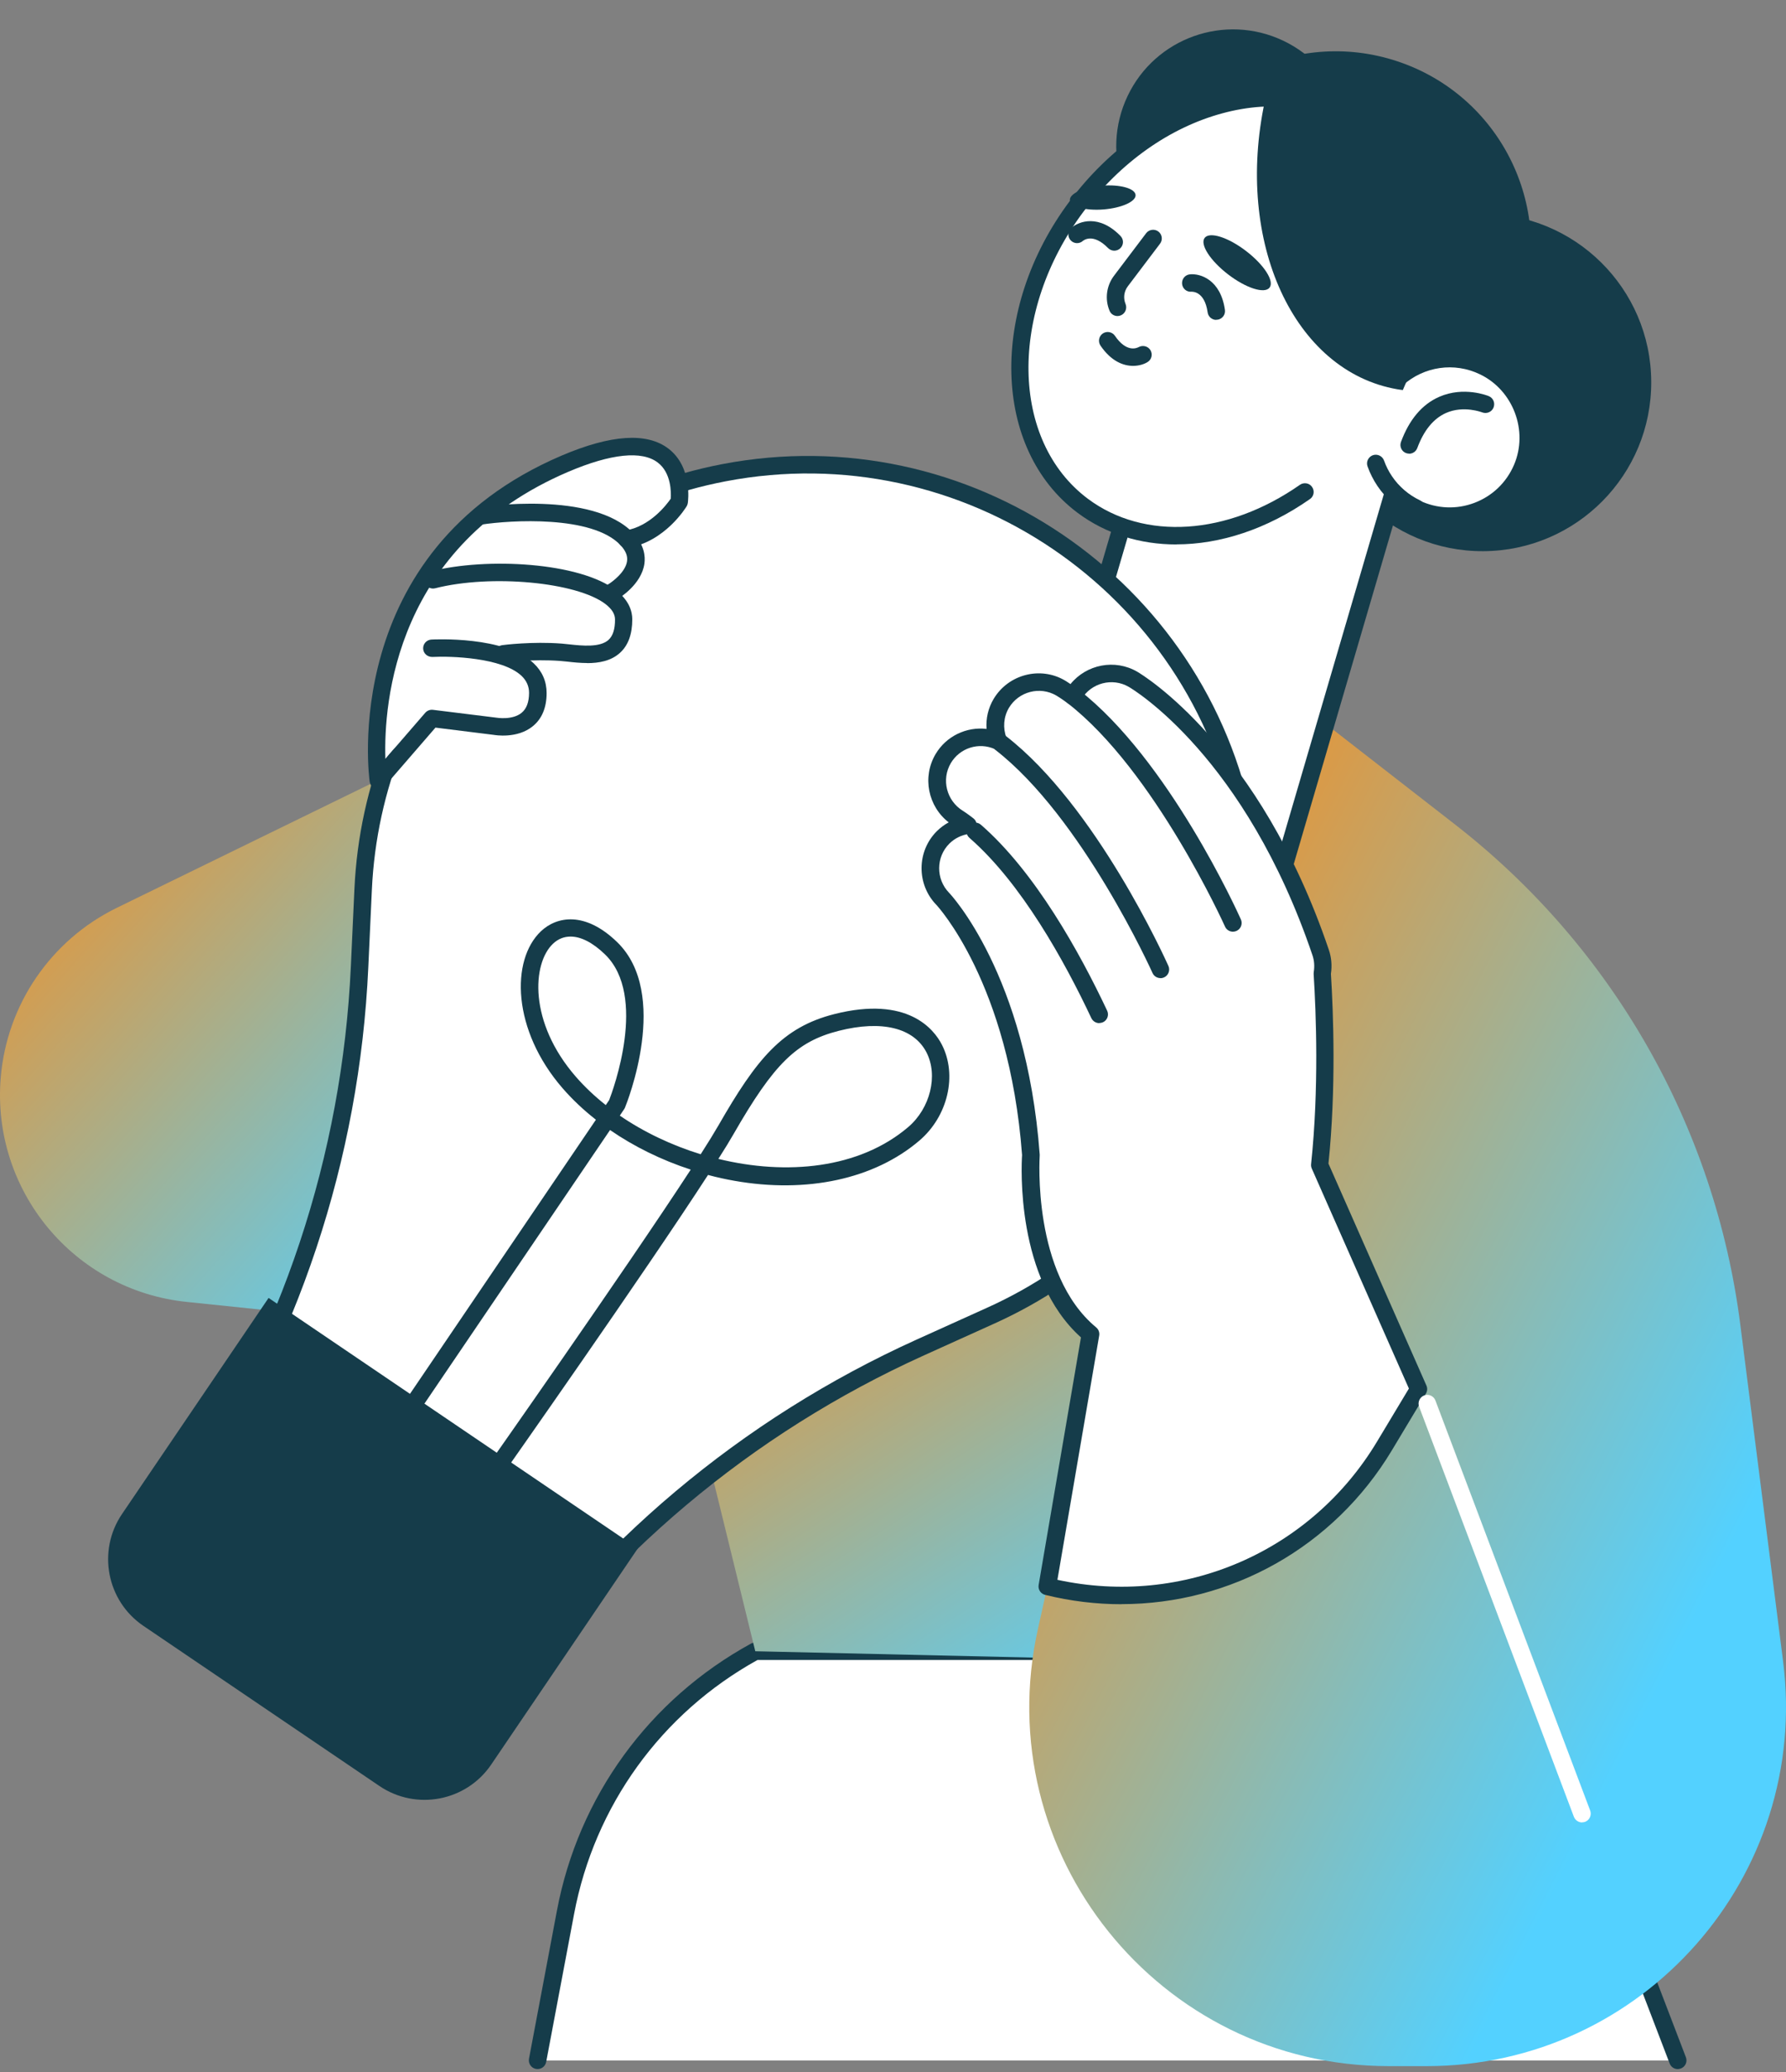 <svg width="100" height="116" viewBox="0 0 100 116" fill="none" xmlns="http://www.w3.org/2000/svg">
<rect x="0" y="0" width="100" height="116" fill="#808080" stroke="none"/>
<path d="M30.102 115.349L31.666 107.065C32.838 100.847 36.736 95.483 42.29 92.45H85.173L93.946 115.354H30.102V115.349Z" fill="white"/>
<path d="M93.941 115.838C93.745 115.838 93.56 115.721 93.486 115.525L84.835 92.934H42.412C37.024 95.918 33.287 101.096 32.144 107.153L30.581 115.438C30.532 115.701 30.278 115.877 30.009 115.828C29.745 115.779 29.57 115.525 29.619 115.257L31.182 106.972C32.383 100.583 36.345 95.137 42.05 92.015C42.123 91.976 42.202 91.957 42.285 91.957H85.168C85.368 91.957 85.553 92.084 85.622 92.269L94.395 115.174C94.493 115.428 94.366 115.706 94.112 115.804C94.053 115.823 93.994 115.838 93.936 115.838H93.941Z" fill="#153C4A"/>
<path d="M36.438 68.569L42.289 92.445L85.172 93.422L90.043 61.256L36.438 68.569Z" fill="url(#paint0_linear_171_13318)"/>
<path d="M38.279 35.323L6.534 50.827C2.85 52.63 0.384 56.235 0.042 60.318C-0.491 66.644 4.135 72.232 10.451 72.887L38.719 75.822L38.284 35.323H38.279Z" fill="url(#paint1_linear_171_13318)"/>
<path d="M71.852 38.679L81.48 46.167C90.297 53.025 96.036 63.093 97.443 74.171L99.837 93.011C101.365 105.038 91.992 115.672 79.873 115.672H77.763C64.891 115.672 55.327 103.753 58.116 91.189L58.644 88.816L71.857 38.679H71.852Z" fill="url(#paint2_linear_171_13318)"/>
<path d="M85.174 17.229C87.065 11.495 83.949 5.314 78.216 3.424C72.482 1.533 66.301 4.648 64.41 10.382C62.519 16.116 65.635 22.297 71.368 24.188C77.102 26.079 83.283 22.963 85.174 17.229Z" fill="#153C4A"/>
<path d="M83.053 30.858C88.27 30.832 92.479 26.582 92.454 21.364C92.428 16.147 88.178 11.938 82.961 11.964C77.743 11.989 73.534 16.239 73.56 21.457C73.585 26.674 77.835 30.883 83.053 30.858Z" fill="#153C4A"/>
<path d="M78.222 21.206C79.511 20.048 81.421 19.711 83.082 20.512C85.178 21.519 86.135 24.073 85.222 26.213C84.23 28.528 81.529 29.535 79.277 28.465C78.793 28.235 78.378 27.927 78.022 27.566L71.793 48.819L66.103 47.149C61.79 45.884 59.318 41.365 60.583 37.052L66.254 17.694L78.222 21.201V21.206Z" fill="white"/>
<path d="M71.793 49.313C71.749 49.313 71.7 49.308 71.656 49.293L65.966 47.623C63.753 46.973 61.926 45.503 60.822 43.485C59.718 41.463 59.464 39.133 60.114 36.92L65.785 17.567C65.819 17.445 65.907 17.337 66.019 17.274C66.132 17.21 66.268 17.201 66.391 17.235L78.104 20.669C79.574 19.492 81.577 19.252 83.292 20.078C85.617 21.196 86.682 24.039 85.671 26.408C85.143 27.649 84.156 28.592 82.901 29.066C81.645 29.544 80.283 29.486 79.066 28.909C78.788 28.777 78.524 28.621 78.28 28.436L72.267 48.961C72.233 49.083 72.145 49.191 72.032 49.254C71.959 49.293 71.881 49.313 71.798 49.313H71.793ZM66.586 18.309L61.051 37.194C60.475 39.153 60.7 41.224 61.682 43.017C62.663 44.809 64.28 46.113 66.239 46.685L71.461 48.214L77.552 27.429C77.601 27.263 77.733 27.136 77.904 27.092C78.07 27.048 78.251 27.102 78.373 27.224C78.7 27.561 79.076 27.83 79.486 28.025C80.459 28.484 81.548 28.533 82.554 28.152C83.56 27.771 84.347 27.014 84.772 26.023C85.583 24.127 84.728 21.851 82.867 20.957C81.43 20.263 79.736 20.508 78.544 21.573C78.417 21.685 78.241 21.724 78.08 21.68L66.581 18.309H66.586Z" fill="#153C4A"/>
<path d="M78.901 25.397C78.847 25.397 78.788 25.387 78.73 25.368C78.476 25.275 78.349 24.992 78.442 24.742C78.906 23.487 79.624 22.637 80.581 22.217C81.959 21.611 83.307 22.154 83.36 22.178C83.609 22.281 83.727 22.564 83.624 22.818C83.522 23.067 83.238 23.184 82.989 23.087C82.989 23.087 81.954 22.681 80.962 23.121C80.263 23.433 79.721 24.093 79.355 25.084C79.282 25.28 79.096 25.402 78.896 25.402L78.901 25.397Z" fill="#153C4A"/>
<path d="M63.133 5.38C61.584 8.643 62.971 12.545 66.234 14.094C69.497 15.642 73.4 14.255 74.949 10.992C76.497 7.729 75.11 3.826 71.847 2.278C68.584 0.729 64.681 2.117 63.133 5.38Z" fill="#153C4A"/>
<path d="M79.291 28.939C79.223 28.939 79.149 28.924 79.081 28.89C78.29 28.514 77.611 27.932 77.122 27.205C76.893 26.863 76.707 26.496 76.57 26.11C76.477 25.856 76.614 25.578 76.868 25.485C77.122 25.397 77.401 25.529 77.493 25.783C77.606 26.096 77.752 26.389 77.938 26.662C78.329 27.244 78.871 27.708 79.506 28.011C79.75 28.128 79.853 28.416 79.736 28.66C79.652 28.836 79.477 28.939 79.296 28.939H79.291Z" fill="#153C4A"/>
<path d="M79.238 19.306C80.825 14.568 79.887 9.707 76.463 7.148C71.901 3.733 64.662 5.707 60.285 11.554C55.908 17.401 56.065 24.904 60.622 28.318C64.041 30.878 68.97 30.409 73.068 27.546L79.233 19.306H79.238Z" fill="white"/>
<path d="M65.873 30.482C63.841 30.482 61.921 29.896 60.334 28.709C55.566 25.138 55.366 17.313 59.894 11.261C62.073 8.345 65.013 6.269 68.174 5.409C71.378 4.539 74.426 5.018 76.751 6.757C80.249 9.375 81.407 14.363 79.697 19.462C79.609 19.716 79.335 19.853 79.076 19.77C78.823 19.682 78.681 19.409 78.769 19.15C80.342 14.455 79.321 9.898 76.165 7.539C74.084 5.98 71.334 5.555 68.428 6.347C65.477 7.148 62.722 9.102 60.671 11.842C56.465 17.459 56.573 24.674 60.91 27.923C64.066 30.282 68.726 29.979 72.785 27.141C73.005 26.99 73.313 27.038 73.464 27.263C73.62 27.483 73.567 27.791 73.342 27.942C70.934 29.627 68.316 30.477 65.863 30.477L65.873 30.482Z" fill="#153C4A"/>
<path d="M78.544 21.836C78.441 21.822 78.334 21.812 78.231 21.792C72.443 20.786 69.126 13.562 70.821 5.658C70.841 5.57 70.865 5.482 70.885 5.394C73.019 5.238 75.046 5.756 76.692 7.031C80.517 9.991 81.123 16.106 78.544 21.841V21.836Z" fill="#153C4A"/>
<path d="M63.582 10.914C63.612 11.28 62.81 11.642 61.794 11.725C60.779 11.808 59.933 11.573 59.904 11.207C59.875 10.841 60.676 10.474 61.692 10.396C62.708 10.313 63.553 10.548 63.582 10.914Z" fill="#153C4A"/>
<path d="M71.085 16.102C70.807 16.463 69.771 16.136 68.765 15.364C67.759 14.592 67.173 13.679 67.451 13.317C67.73 12.956 68.765 13.283 69.771 14.055C70.778 14.827 71.364 15.74 71.085 16.102Z" fill="#153C4A"/>
<path d="M62.571 17.694C62.381 17.694 62.195 17.582 62.122 17.391C61.853 16.746 61.951 15.999 62.371 15.442L64.173 13.058C64.335 12.844 64.642 12.8 64.857 12.961C65.072 13.122 65.116 13.43 64.95 13.645L63.148 16.028C62.932 16.317 62.884 16.683 63.02 17.015C63.123 17.264 63.006 17.552 62.757 17.655C62.698 17.679 62.635 17.694 62.571 17.694Z" fill="#153C4A"/>
<path d="M68.1 17.909C67.861 17.909 67.651 17.733 67.617 17.489C67.446 16.277 66.743 16.336 66.718 16.331C66.445 16.36 66.21 16.16 66.186 15.892C66.161 15.623 66.357 15.383 66.625 15.359C67.197 15.3 68.345 15.652 68.584 17.347C68.623 17.616 68.438 17.86 68.169 17.899C68.144 17.899 68.12 17.899 68.1 17.899V17.909Z" fill="#153C4A"/>
<path d="M62.395 14.035C62.268 14.035 62.141 13.986 62.043 13.889C61.188 13.014 60.656 13.469 60.631 13.488C60.431 13.669 60.118 13.649 59.943 13.449C59.762 13.249 59.781 12.936 59.982 12.761C60.411 12.38 61.54 11.979 62.737 13.21C62.927 13.405 62.922 13.713 62.727 13.899C62.634 13.991 62.507 14.035 62.385 14.035H62.395Z" fill="#153C4A"/>
<path d="M63.441 20.483C62.893 20.483 62.214 20.224 61.618 19.35C61.467 19.125 61.526 18.822 61.745 18.671C61.97 18.52 62.273 18.578 62.425 18.798C63.069 19.746 63.641 19.492 63.753 19.433C63.988 19.306 64.281 19.379 64.418 19.609C64.549 19.838 64.481 20.131 64.256 20.268C64.071 20.386 63.782 20.483 63.441 20.483Z" fill="#153C4A"/>
<path d="M40.531 26.467C29.208 28.636 20.855 38.288 20.327 49.806L20.127 54.144C19.639 64.792 16.215 75.099 10.231 83.926L9.742 84.649L27.024 96.372L27.513 95.649C33.497 86.827 41.81 79.832 51.526 75.441L55.483 73.653C65.99 68.905 71.866 57.573 69.697 46.255C67.109 32.739 54.047 23.878 40.531 26.472V26.467Z" fill="white"/>
<path d="M27.03 96.851C26.937 96.851 26.839 96.822 26.756 96.768L9.474 85.045C9.367 84.971 9.293 84.859 9.269 84.732C9.245 84.605 9.269 84.473 9.342 84.366L9.831 83.643C15.766 74.889 19.16 64.68 19.644 54.114L19.844 49.777C20.382 37.99 28.852 28.206 40.443 25.983C54.204 23.346 67.544 32.397 70.181 46.157C72.404 57.749 66.445 69.238 55.688 74.093L51.732 75.881C42.094 80.238 33.859 87.165 27.924 95.918L27.435 96.641C27.342 96.783 27.186 96.856 27.03 96.856V96.851ZM10.427 84.512L26.903 95.688L27.118 95.371C33.155 86.471 41.528 79.422 51.331 74.992L55.288 73.204C65.629 68.534 71.359 57.485 69.224 46.343C66.689 33.11 53.867 24.41 40.629 26.946C29.487 29.08 21.339 38.488 20.821 49.826L20.621 54.163C20.133 64.91 16.679 75.295 10.642 84.195L10.427 84.512Z" fill="#153C4A"/>
<path d="M15.038 72.664L35.711 86.687L27.504 98.787C26.108 100.844 23.304 101.385 21.242 99.987L8.031 91.025C5.974 89.63 5.433 86.825 6.831 84.763L15.038 72.664Z" fill="#153C4A"/>
<path d="M27.528 83.071C27.431 83.071 27.333 83.042 27.25 82.983C27.03 82.827 26.977 82.524 27.133 82.304C27.226 82.172 34.983 71.143 38.675 65.481C37.044 64.949 35.5 64.192 34.157 63.264L23.288 79.285C23.137 79.51 22.834 79.569 22.61 79.417C22.385 79.266 22.326 78.963 22.478 78.738L33.366 62.687C32.672 62.145 32.047 61.554 31.5 60.924C28.672 57.666 28.588 53.748 30.288 52.136C31.177 51.296 32.76 51.008 34.548 52.737C37.547 55.634 35.1 61.754 34.992 62.013C34.978 62.042 34.963 62.077 34.943 62.101L34.704 62.458C36.052 63.381 37.606 64.118 39.232 64.621C39.652 63.967 39.989 63.415 40.224 63.01C42.358 59.292 43.8 57.509 46.721 56.772C50.819 55.736 52.294 57.622 52.734 58.481C53.613 60.186 53.076 62.497 51.473 63.859C48.953 66.009 45.177 66.825 41.118 66.106C40.624 66.019 40.131 65.911 39.643 65.779C36.052 71.319 28.305 82.329 27.924 82.871C27.831 83.008 27.68 83.076 27.523 83.076L27.528 83.071ZM40.219 64.88C44.029 65.813 48.103 65.437 50.848 63.102C52.089 62.047 52.538 60.206 51.874 58.916C51.161 57.539 49.373 57.099 46.965 57.71C44.601 58.31 43.335 59.551 41.074 63.488C40.864 63.855 40.575 64.328 40.219 64.885V64.88ZM31.944 52.434C31.578 52.434 31.246 52.566 30.962 52.835C29.8 53.934 29.585 57.221 32.237 60.274C32.731 60.841 33.292 61.373 33.918 61.867L34.108 61.588C34.318 61.046 36.277 55.756 33.874 53.431C33.19 52.771 32.53 52.434 31.949 52.434H31.944Z" fill="#153C4A"/>
<path d="M73.889 65.222C74.343 60.924 74.163 56.532 74.031 54.495C74.094 54.114 74.075 53.714 73.943 53.323C70.118 42.03 63.709 38.185 63.441 38.024C62.283 37.35 60.808 37.741 60.119 38.889C60.099 38.918 60.095 38.952 60.075 38.982C59.675 38.688 59.425 38.537 59.377 38.513C58.219 37.839 56.744 38.229 56.06 39.377C55.664 40.042 55.635 40.813 55.889 41.487C54.775 40.994 53.451 41.39 52.812 42.464C52.128 43.617 52.504 45.112 53.652 45.806C53.661 45.81 53.857 45.938 54.189 46.196C53.686 46.27 53.197 46.489 52.807 46.875C51.854 47.818 51.849 49.362 52.787 50.319C52.831 50.363 56.983 54.735 57.721 64.661C57.721 64.661 57.208 71.494 61.052 74.679L58.634 88.811C65.976 90.613 73.63 87.424 77.518 80.941L79.424 77.766L73.884 65.218L73.889 65.222Z" fill="white"/>
<path d="M62.801 89.812C61.384 89.812 59.948 89.641 58.522 89.289C58.273 89.231 58.111 88.987 58.155 88.733L60.524 74.874C56.866 71.592 57.188 65.271 57.227 64.665C56.504 55.028 52.469 50.705 52.43 50.661C51.312 49.513 51.322 47.657 52.46 46.528C52.66 46.333 52.88 46.167 53.119 46.04C51.961 45.146 51.624 43.5 52.386 42.215C52.987 41.204 54.12 40.676 55.239 40.808C55.195 40.222 55.332 39.636 55.635 39.128C56.455 37.755 58.243 37.286 59.621 38.093C59.65 38.112 59.762 38.175 59.938 38.298C60.832 37.194 62.425 36.876 63.68 37.609C63.958 37.77 70.523 41.717 74.402 53.172C74.548 53.597 74.588 54.051 74.519 54.52C74.656 56.708 74.817 60.938 74.382 65.144L79.868 77.571C79.931 77.717 79.922 77.883 79.838 78.02L77.933 81.195C74.666 86.637 68.906 89.807 62.791 89.807L62.801 89.812ZM59.201 88.444C66.235 89.973 73.386 86.901 77.108 80.697L78.886 77.737L73.449 65.423C73.415 65.344 73.4 65.261 73.41 65.173C73.855 60.958 73.689 56.694 73.552 54.53C73.552 54.49 73.552 54.456 73.557 54.422C73.611 54.09 73.586 53.777 73.488 53.484C69.727 42.371 63.465 38.605 63.201 38.454C62.283 37.922 61.096 38.229 60.549 39.148C60.544 39.162 60.524 39.206 60.515 39.221C60.446 39.343 60.329 39.436 60.192 39.465C60.055 39.499 59.909 39.465 59.797 39.382C59.391 39.084 59.152 38.942 59.142 38.938C58.224 38.405 57.037 38.713 56.489 39.631C56.192 40.134 56.143 40.75 56.353 41.316C56.421 41.502 56.372 41.707 56.231 41.844C56.089 41.981 55.879 42.015 55.698 41.937C54.799 41.536 53.744 41.873 53.241 42.718C52.694 43.637 52.997 44.833 53.915 45.395C53.93 45.405 54.145 45.537 54.501 45.815C54.658 45.937 54.721 46.138 54.672 46.328C54.624 46.519 54.462 46.66 54.267 46.685C53.837 46.743 53.456 46.934 53.158 47.227C52.401 47.979 52.391 49.215 53.144 49.987C53.188 50.031 57.467 54.539 58.214 64.631C58.214 64.656 58.214 64.68 58.214 64.704C58.214 64.768 57.769 71.323 61.374 74.313C61.511 74.425 61.575 74.601 61.545 74.772L59.205 88.449L59.201 88.444Z" fill="#153C4A"/>
<path d="M69.034 51.672C69.034 51.672 65.097 42.87 60.08 38.987L69.034 51.672Z" fill="white"/>
<path d="M69.033 52.161C68.848 52.161 68.667 52.053 68.589 51.872C68.55 51.784 64.642 43.139 59.782 39.372C59.567 39.206 59.528 38.898 59.694 38.688C59.86 38.474 60.167 38.434 60.378 38.6C65.433 42.513 69.317 51.11 69.478 51.472C69.59 51.716 69.478 52.009 69.234 52.117C69.17 52.146 69.102 52.161 69.033 52.161Z" fill="#153C4A"/>
<path d="M64.974 54.271C64.974 54.271 61.037 45.469 56.02 41.585L64.974 54.271Z" fill="white"/>
<path d="M64.975 54.759C64.789 54.759 64.608 54.652 64.53 54.471C64.491 54.383 60.583 45.737 55.723 41.976C55.508 41.81 55.469 41.502 55.635 41.292C55.801 41.077 56.109 41.038 56.319 41.204C61.375 45.117 65.258 53.714 65.419 54.075C65.532 54.32 65.419 54.613 65.175 54.72C65.112 54.749 65.043 54.764 64.975 54.764V54.759Z" fill="#153C4A"/>
<path d="M61.55 56.791C60.138 53.787 57.642 49.186 54.603 46.538L61.55 56.791Z" fill="white"/>
<path d="M61.55 57.28C61.365 57.28 61.194 57.177 61.106 57.001C59.596 53.792 57.188 49.44 54.282 46.91C54.077 46.734 54.057 46.426 54.233 46.221C54.409 46.016 54.717 45.996 54.922 46.172C57.955 48.815 60.441 53.294 61.99 56.581C62.107 56.825 62 57.119 61.755 57.231C61.687 57.26 61.619 57.275 61.545 57.275L61.55 57.28Z" fill="#153C4A"/>
<path d="M21.139 43.129C21.139 43.129 20.26 33.643 28.09 27.805C34.367 23.126 38.807 25.607 38.362 28.157C38.187 29.178 35.49 30.404 35.49 30.404C35.49 30.404 35.749 31.928 35.334 32.407C34.919 32.886 35.373 34.292 35.344 35.294C35.314 36.344 33.883 37.091 32.916 36.813C31.949 36.534 28.906 36.407 28.906 36.407C28.906 36.407 29.99 37.883 30.293 39.094C30.503 39.924 29.067 41.37 27.543 40.984C26.024 40.598 23.454 39.49 21.134 43.139L21.139 43.129Z" fill="white"/>
<path d="M34.289 33.628C34.123 33.628 33.956 33.54 33.869 33.389C33.732 33.154 33.81 32.856 34.044 32.719C34.313 32.558 35.026 32.016 35.109 31.42C35.153 31.122 35.031 30.829 34.738 30.516C33.151 28.836 28.583 29.119 26.957 29.369C26.693 29.407 26.439 29.227 26.4 28.958C26.361 28.689 26.541 28.44 26.81 28.401C27.069 28.362 33.19 27.454 35.451 29.842C36.077 30.507 36.14 31.142 36.081 31.557C35.915 32.724 34.684 33.477 34.543 33.56C34.465 33.603 34.382 33.628 34.298 33.628H34.289Z" fill="#153C4A"/>
<path d="M32.882 37.12C32.496 37.12 32.11 37.081 31.778 37.042C31.631 37.028 31.494 37.013 31.372 37.003C29.814 36.886 28.261 37.081 28.246 37.086C27.977 37.125 27.733 36.935 27.699 36.666C27.665 36.398 27.855 36.153 28.119 36.119C28.187 36.109 29.785 35.904 31.445 36.031C31.577 36.041 31.724 36.056 31.88 36.075C32.603 36.153 33.59 36.256 34.069 35.826C34.318 35.601 34.44 35.215 34.435 34.678C34.435 34.375 34.259 34.097 33.907 33.823C32.305 32.587 27.494 32.138 24.367 32.934C24.104 33.003 23.84 32.842 23.772 32.583C23.703 32.319 23.864 32.055 24.123 31.987C27.254 31.191 32.466 31.479 34.498 33.052C35.241 33.628 35.402 34.248 35.402 34.673C35.402 35.504 35.173 36.134 34.713 36.549C34.21 37.008 33.531 37.125 32.872 37.125L32.882 37.12Z" fill="#153C4A"/>
<path d="M21.182 44.179C21.138 44.179 21.09 44.174 21.046 44.159C20.865 44.106 20.728 43.954 20.699 43.764C20.679 43.637 18.891 30.863 31.45 25.505C34.215 24.327 36.227 24.195 37.429 25.119C38.782 26.154 38.523 28.069 38.513 28.152C38.504 28.216 38.484 28.279 38.45 28.338C38.401 28.421 37.229 30.331 35.167 30.668C34.904 30.712 34.65 30.531 34.606 30.262C34.562 29.994 34.742 29.744 35.011 29.701C36.398 29.476 37.326 28.255 37.556 27.918C37.58 27.581 37.59 26.472 36.828 25.895C35.939 25.216 34.21 25.397 31.831 26.408C22.12 30.55 21.48 39.353 21.578 42.484L23.81 39.905C23.918 39.783 24.079 39.719 24.24 39.739L27.787 40.178C27.821 40.183 28.7 40.33 29.213 39.9C29.486 39.67 29.618 39.309 29.623 38.796C29.623 38.425 29.486 38.112 29.208 37.843C28.119 36.808 25.227 36.725 24.206 36.779C23.937 36.783 23.708 36.588 23.693 36.319C23.678 36.051 23.884 35.821 24.152 35.806C24.318 35.797 28.26 35.596 29.882 37.135C30.366 37.594 30.605 38.151 30.605 38.801C30.605 39.612 30.346 40.237 29.838 40.652C28.964 41.375 27.694 41.15 27.64 41.141L24.382 40.735L21.554 44.003C21.461 44.111 21.324 44.174 21.182 44.174V44.179Z" fill="#153C4A"/>
<path d="M88.582 102.029C88.386 102.029 88.201 101.907 88.123 101.711L79.457 78.753C79.364 78.499 79.491 78.221 79.74 78.123C79.99 78.025 80.273 78.152 80.371 78.406L89.036 101.364C89.129 101.618 89.002 101.897 88.753 101.995C88.694 102.014 88.635 102.024 88.582 102.024V102.029Z" fill="white"/>
<defs>
<linearGradient id="paint0_linear_171_13318" x1="36.438" y1="69.297" x2="56.588" y2="100.417" gradientUnits="userSpaceOnUse">
<stop stop-color="#F39025"/>
<stop offset="1" stop-color="#53D1FF"/>
</linearGradient>
<linearGradient id="paint1_linear_171_13318" x1="7.53804e-06" y1="45.448" x2="27.602" y2="69.902" gradientUnits="userSpaceOnUse">
<stop stop-color="#F39025"/>
<stop offset="1" stop-color="#53D1FF"/>
</linearGradient>
<linearGradient id="paint2_linear_171_13318" x1="57.63" y1="57.927" x2="100.416" y2="79.746" gradientUnits="userSpaceOnUse">
<stop stop-color="#F39025"/>
<stop offset="1" stop-color="#53D1FF"/>
</linearGradient>
</defs>
</svg>

